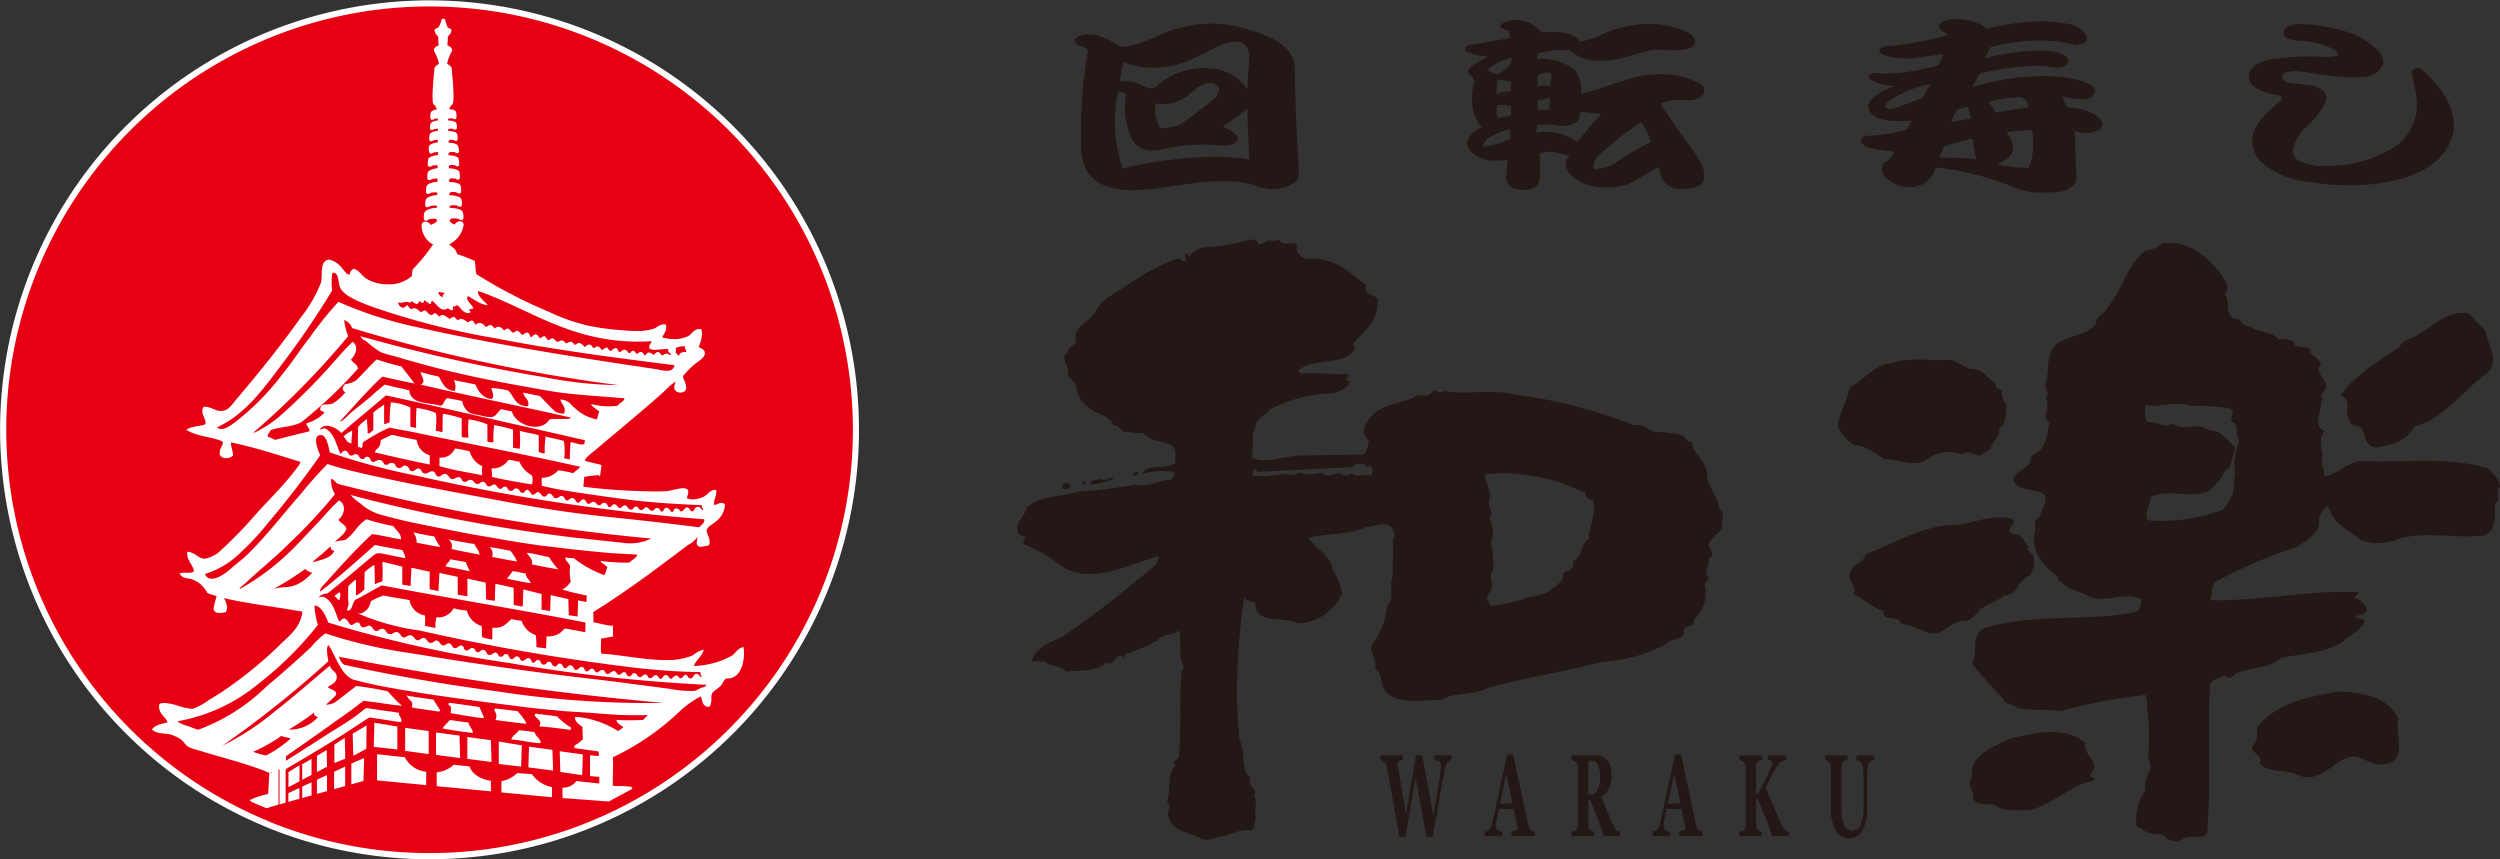 <svg xmlns="http://www.w3.org/2000/svg" viewBox="0 0 202.794 69.697"><rect x="0" y="0" width="202.794" height="69.697" fill="#333333" stroke="none"/><defs><style>.cls-3{fill:#231815}.cls-4{fill:#e60012}</style></defs><g id="レイヤー_2" data-name="レイヤー 2"><g id="レイヤー_1-2" data-name="レイヤー 1"><path d="M34.85 69.2a34.335 34.335 0 1 0-13.05-2.574l.06.023v.008A34.288 34.288 0 0 0 34.85 69.2" fill="#fff"/><path d="M34.85 69.2a34.335 34.335 0 1 0-13.05-2.574l.06.023v.008A34.288 34.288 0 0 0 34.85 69.2z" fill="none" stroke="#fff"/><path class="cls-3" d="M201.626 26.829c.092 1.121 1.168 2.34.193 3.371-2.058 1.5-3.533 3.756-5.98 4.41-.688 1.223-1.865 1.506-3.141 1.692-1.176-.186-.586-1.41-1.468-1.785a.574.574 0 0 1-.688-.469c-.391-.658.295-1.6-.682-1.969 1.176-1.689 3.135-2.812 4.8-3.939.192-.559.983-.661 1.375-.938 1.369-.752 2.545-2.068 4.209-1.785zm-41.869 3.094c.982-.1 1.471.75 2.158 1.221-.2.379.4.379.49.56a1.25 1.25 0 0 0 .393 1.125c-.191.75.1 1.5-.682 1.971.2.279-.1.564-.2.842-.39.281-.291.844-.879 1.037-.59.742-1.175-.377-1.867.185a3.024 3.024 0 0 0-2.941.465c-1.075.563-2.26-.09-3.334-.09-.78-.375-1.475-1.123-2.45-1.123a3.54 3.54 0 0 1-1.376-1.505c.107-1.133.789-2.061.984-3.19 1.174-.562 1.963-1.877 3.435-1.969 1.567-.562 3.137-.092 4.8-.283z"/><path class="cls-3" d="M202.794 39.491c0-.66-.584-1.033-.975-1.5-3.14-.942-6.472-.471-9.9-.57-1.377-.182-2.256 1.132-3.432 1.218.192-.466-.295-.927-.1-1.4 0-.754-.393-1.781.193-2.25-1.172-.563 0-1.973-.289-3 1.174-.941-.783-1.6 0-2.535-.3-.283-.594-.656-.883-.748.1-1.035-1.275-.094-1.377-1.035-.39-.088-.883-.278-1.176-.088-.488-.752-1.664-.569-2.351-1.131-.391.092-.686-.281-.885-.559-1.373-.095-.588-1.41-1.174-2.064.586-.471 0-1.031-.2-1.5-1.172-1.5-2.648-2.813-4.8-2.623a2.615 2.615 0 0 1-1.467.648c-1.472 1.223-1.765 3.1-3.039 4.6-.1.467-.982.656-.884 1.219-.592.941-1.758.941-2.645 1.412-1.668.558-1.076 2.342-1.475 3.562-.093.379.4.75 0 1.119.5.657-.392 1.5.3 2.069-.2 1.033-.3 2.25-1.476 2.625.1 1.035-1.18 1.125-1.473 1.875.393 1.219 1.871.66 2.555 1.312.289.66-.3 1.223-.395 1.785-.687.276-.2.938-.4 1.317-.291 1.588.691 2.527 1.773 3.465.193.091.094.468.391.468.588.748 1.566.748 2.248 1.223 1.476.563 2.943-.475 4.219.186a1.266 1.266 0 0 1-.3 1.029c-4.114.848-8.334.1-12.35 1.312-1.279.565-.492 1.969-1.078 2.909a34.175 34.175 0 0 0 2.549 2.814c.1.566.781.373 1.074.756 1.18.277 2.355.092 3.535.277a43.6 43.6 0 0 1 6.961-1.312 23.958 23.958 0 0 1 .195 5.16c.586.844-.488 1.5-.195 2.523a4.416 4.416 0 0 0-.785 2.727.351.351 0 0 0 .391.379c.494.558 1.271.459 1.859.558.2.467.787.467 1.277.567.59-.942 2.549.279 2.256-1.315.293-3.66 0-7.689.2-11.351.1-.561.784-.561 1.176-.844a.208.208 0 0 1 .2.188c.385.095.584-.188.782-.377 1.17-.463 2.646-.37 3.623-1.215 1.664-.371 3.529-.371 5-1.313.49-.566 1.568-.937 1.767-1.689-.2-.283-.59-.188-.783-.283.193-.282.883-.186.979-.653a1.591 1.591 0 0 0-.979-.943c-.1-.279.383-.188.287-.461-4.111-.2-7.84.748-12.053.65.291-.468 0-1.123.489-1.5a36.455 36.455 0 0 1 6.574-2.81c.781-.565 1.959-1.223 1.767-2.164a1.69 1.69 0 0 1 .682-1.119 1.256 1.256 0 0 1 .289.466c.4 1.028 1.668 1.594 2.451 2.252a4.2 4.2 0 0 0 3.037-.093c2.163-.659 4.618 0 6.965-.284 1.076-.468.789-1.691.881-2.623.588-.283-.092-.937.389-1.312m-21.465-1.129c-.1.563-.1 1.129-.191 1.688-.3.47-.4.941-.891 1.316a14.086 14.086 0 0 1-5.975.838c-.4-.559.192-1.213.192-1.871 1.666-.934 4.316.658 5.392-1.223.494-.279.391-.937.981-1.119l.492-1.69c-.779-.66-1.082-1.41-2.154-1.41-.885-.754-2.159.188-2.946-.56-.687.468-1.275-.194-1.957-.094-.488-.375-.195-1.123-.195-1.408 1.176.285 2.549-.377 3.623.09a17.494 17.494 0 0 1 3.137.2c.783.363-.391.934.492 1.217.193.56.1.937.291 1.5a4.549 4.549 0 0 0-.291 2.529M92.32 38.27c0 .283-.193.283-.287.283h-.1c-.1-.191.2-.381.389-.283"/><path class="cls-3" d="M139.773 42.772c-.3-.468.291-1.037-.3-1.5-.1-.941-.783-1.6-.979-2.443.1-1.031-.683-1.685-1.177-2.529v-.289c-.1-.18-.291-.18-.489-.276-.293-.748-1.373-.468-2.056-.748-.887.375-1.283-.752-2.162-.472a40.216 40.216 0 0 0-9.9-2.53c-1.863-.465-3.625.092-5.592-.283-.3.375-.492-.092-.878 0-.395.748-1.18.094-1.571.559-1.369.566-3.039.566-3.824 2.068a1 1 0 0 0 .193 1.406c-.093.379-.093.844-.39 1.127l-5.391.092c-1.275.094-2.449.656-3.723.19a15.242 15.242 0 0 0 .1-2.067l.193-.279c-.1-.844.887-1.035 1.182-1.594a12.013 12.013 0 0 1 5.193-1.312c.487-.19 1.276-.473 1.276-.942-.1-.094-.2 0-.3-.094 0-.091.389-.373.094-.562-.879.189-1.961-.1-2.94 0-.2-.1-.978.189-.978-.279 1.277-1.037 3.433-.282 4.509-1.594a.619.619 0 0 0-.1-.563c.879-.939 1.963-1.785 1.963-3.195.289-.934-1.28-.555-.887-1.5-1.369-1.125-2.842-2.436-4.9-2.152-.495-.19-.981-.666-.69-1.131-.391-.373-1.275.189-1.469-.467-.388.283-.881-.09-1.177.283-.194.09-.588.184-.588 0 0-.283-.3-.189-.489-.283a18.235 18.235 0 0 1-3.923.656 2.137 2.137 0 0 0-1.178.752l-.1-.281c-.1 0-.193 0-.193.094a.577.577 0 0 0 .094.377c-.194.465-.489-.19-.786 0-2.054.65-3.826 2.06-5.681 3.181a4.632 4.632 0 0 0-.885 1.037c-.391.936-1.961 1.123-1.568 2.534-.2.373-.784.373-.686.843-.685.467.1 1.026 0 1.59s.686.658.686 1.221c.1.473.291 1.129.685 1.312.688.94 1.862.745 2.354 1.784.492-.09.492.562 1.078.562.293-.09.881.19 1.273 0 .586.754 1.574.658 2.354 1.037.492.465.195.934.3 1.5a4.246 4.246 0 0 1-1.569.28 1.3 1.3 0 0 0-1.177.566 6.3 6.3 0 0 1 2.646-.187.827.827 0 0 1-.293.654c-.984 0-1.767.656-2.842.377a37.71 37.71 0 0 1-4.607.564c-1.371.467-3.139.278-4.215 1.311-.1.656-1.078 1.22-.691 2.068.1.281.494.092.593.369-.2.19-.293.473 0 .569a18.2 18.2 0 0 1 2.354 1.31c2.447 2.25 5.682.371 8.424-.377.1.19-.192.471-.192.657a85.669 85.669 0 0 1-7.644 5.908c-.883.379-2.158.847-2.453 1.974h1.08c.49.469 1.373.28 1.67.838.978-.185 2.445.094 3.33-.748.685.379.781-1.029 1.373-.373.094-.094 0-.371.291-.371a13.777 13.777 0 0 0 2.453-1.043c.394-.555 1.273-.373 1.76-.836.2.744 0 1.879.2 2.623a.545.545 0 0 1 0 .748c-.2 2.348 0 4.5-.2 6.756.1.469-.684.375-.291.85-.78.838-.3 1.871-.688 2.9a.692.692 0 0 1 .1.844c-.1 1.5 1.664 1.693 2.644 2.16.692.377 1.276-.281 2.059-.186a3.9 3.9 0 0 1 2.062-.47c.389-.281.192-.752.389-1.125-.291-.561.2-1.127-.2-1.692.394-.558-.584-.744-.291-1.4-.885-.844-.293-2.06-.885-3.092-.1-1.127-.2-2.439-.2-3.564a54.5 54.5 0 0 1 .59-8.067c.105.377.591.377.882.469 0 1.875 2.157 1.031 3.432 1.686a4.039 4.039 0 0 0 3.627-2.436 6.714 6.714 0 0 0-.785-1.969c-.1-1.127-1.465-1.693-1.961-2.537 1.574-.369 3.137-.187 4.609-.842.686 0 1.575-.568 2.159 0 .095.28.394.655.095.938.1 1.027-.095 1.969 0 3-.388.848.2 1.781-.486 2.438a5.323 5.323 0 0 1-1.082 2.912c-.588.656.39 1.4.1 2.158.688.369.391 1.4.983 1.965 1.07 1.035 3.033.564 4.506.564.98-.654 2.549-.279 3.627-.937 3.037-.846 6.277-1.317 9.414-2.155a12.072 12.072 0 0 0 5.095-1.41c.295-.472 1.176-.287 1.471-.842-.3-.847.983-.377.779-1.127a2.967 2.967 0 0 0 .885-2.912c0-.185.4-.277.3-.562-.492-.469.195-.938 0-1.5.684-.375 0-.848 0-1.219.393-.561.779-.75 1.178-1.315m-28.529-4.218c-.592-.192-1.18.277-1.575-.192a.824.824 0 0 1-.681.192c-.494-.473-1.272.371-1.67-.192-.68 0-1.272.278-1.764 0-.193 0-.394 0-.486.192-1.082-.283-2.453.277-3.53 0l.291-.563.2.28 7.642-.379c.2-.28.983-.471 1.18 0h.1l.2-.18a.7.7 0 0 1 .1.842m17.654 5.154c-.779.473-.393 1.406-1.277 1.783 0 .28 0 .84-.487.84-.394 0-.293.469-.394.662a3.529 3.529 0 0 1-2.649 1.406 11.654 11.654 0 0 1-3.14.747c-.19-.278-.487-.657-.19-1.028.68-.562-.2-1.318.389-1.879a9.7 9.7 0 0 0-.2-2.342c.4-.654 0-1.32-.092-1.97.387-.473-.3-.938 0-1.5.092-.75-.395-1.317-.395-1.969a14.869 14.869 0 0 1 6.768.941l1.371.557a.554.554 0 0 0 .584.565c.393 1.125-.289 2.058-.289 3.189"/><path class="cls-3" d="M90.361 38.831a6 6 0 0 1-1.861.469c-.2-.471.486-.283.683-.471.494.379.686-.277 1.178 0m-2.256.381a.369.369 0 0 1-.291.092c-.1-.092 0-.192.1-.283.095 0 .095.091.193.191m-1.276.09c0 .189-.1.375-.293.375-.3.09-.492-.1-.3-.375.1-.191.393-.092.588 0m76.462 2.81c.293.469-.883 1.035.1 1.227.683-.092.783.65 1.177 1.031-.291.369.3.465.389.748a2.148 2.148 0 0 1-.3 1.594c-.976.285-.976 1.593-2.051 1.593-.591.475-1.379.661-1.966 1.131-.291.28-.682.936-1.372.936-1.181 0-1.666 1.4-2.945.933a10.01 10.01 0 0 0-2.158-.748c-.2-.75-1.463 0-1.369-1.031-.879-.182-1.571-.937-2.446-1.312.389-.748-.695-1.125-.2-1.879.2-.655 1.076-.655 1.176-1.4 2.451-.843 4.608-2.351 7.358-2.351 1.568-.182 3.035-.934 4.605-.469m31.274 16.226c-.391 1.221.887 3.379-1.174 3.658-1.174.2-1.967-1.033-3.133-.465-1.277.567-2.257 2.057-3.92 1.309-.986-.465-2.357-.092-3.043-.939.391-.557-.785-.838-.585-1.4.488-.469.386-.941.386-1.506 1.662-2.058 4.121-2.437 6.573-2.9 1.957.09 4.013.375 4.9 2.246m-25.387 1.971c-.295.936 1.369 1.494.391 2.436-.1.375.488.283.291.562-1.957.379-3.334 1.973-5.291 2.44-.887-.092-2.061.191-2.748-.467-.688-.1-1.373.092-1.766-.471.1-.758-.592-1.123-.1-1.781-.2-1.783 1.76-2.438 3.037-3.1 1.869-.469 4.606-1.125 6.182.379m-51.441 1.338a.409.409 0 0 0-.156.061.95.95 0 0 0-.145.123.7.7 0 0 0-.156.261 2.457 2.457 0 0 0-.086.346c-.088.465-.227 1.217-.406 2.25s-.377 2.1-.572 3.211h-.489l-.9-4.844L114 67.9h-.483c-.269-1.494-.474-2.648-.615-3.455s-.268-1.488-.367-2.035a1.28 1.28 0 0 0-.1-.362 1.388 1.388 0 0 0-.144-.226.46.46 0 0 0-.147-.123.631.631 0 0 0-.166-.061v-.363h1.822v.353a2.4 2.4 0 0 0-.244.071.622.622 0 0 0-.127.072.131.131 0 0 0-.053.08c0 .026-.009.049-.009.07 0 .043.006.086.009.123s.012.086.02.141c.037.242.115.7.234 1.373s.26 1.512.436 2.512l.789-4.795h.516l.9 4.891c.131-.786.242-1.426.318-1.922s.143-.924.2-1.274c.033-.218.056-.4.074-.547a3.05 3.05 0 0 0 .027-.382.287.287 0 0 0-.045-.166.363.363 0 0 0-.127-.122.616.616 0 0 0-.179-.066 1.241 1.241 0 0 0-.186-.039v-.373h1.381zm3.947 3.526l.5-2.418.506 2.418zm2.807 2.285a.573.573 0 0 1-.164-.045.386.386 0 0 1-.156-.109.664.664 0 0 1-.137-.215 1.1 1.1 0 0 1-.078-.252c-.127-.565-.278-1.277-.459-2.139s-.43-2.033-.746-3.513h-.479c-.23 1.044-.441 2-.625 2.865s-.375 1.736-.564 2.6a1.76 1.76 0 0 1-.115.381.918.918 0 0 1-.17.274.416.416 0 0 1-.157.109.6.6 0 0 1-.179.045v.367h1.4v-.368a.739.739 0 0 1-.394-.15.3.3 0 0 1-.121-.248c0-.034 0-.086.007-.165s.028-.2.055-.375l.088-.451c.033-.172.058-.316.09-.445h1.2l.291 1.361a.665.665 0 0 1 .025.123v.082c0 .073-.06.133-.179.178a1.161 1.161 0 0 1-.305.09v.367h1.871zm6.931.367h-1.307c-.228-.658-.416-1.185-.564-1.572s-.34-.842-.559-1.355h-.148v1.964a1.064 1.064 0 0 0 .033.28.378.378 0 0 0 .129.191.386.386 0 0 0 .144.074.816.816 0 0 0 .165.051v.367h-1.834v-.367c.044-.008.105-.019.183-.035a.523.523 0 0 0 .17-.063.39.39 0 0 0 .121-.187 1.264 1.264 0 0 0 .031-.287v-4.615a1.651 1.651 0 0 0-.025-.276.369.369 0 0 0-.127-.193.956.956 0 0 0-.187-.108c-.077-.025-.129-.045-.166-.056v-.364h1.931a1.227 1.227 0 0 1 .979.389 1.757 1.757 0 0 1 .338 1.174 2.484 2.484 0 0 1-.211 1.115 1.5 1.5 0 0 1-.625.658q.16.405.379.934c.148.357.3.719.457 1.088.052.115.121.26.209.432a.755.755 0 0 0 .226.316.586.586 0 0 0 .143.055c.056.013.095.019.115.023zm-1.627-4.865a1.82 1.82 0 0 0-.2-.961.639.639 0 0 0-.555-.3h-.2v2.746h.185a.622.622 0 0 0 .567-.355 2.408 2.408 0 0 0 .2-1.129m5.513 2.212l.5-2.418.508 2.418zm2.8 2.285a.5.5 0 0 1-.16-.045.367.367 0 0 1-.158-.109.671.671 0 0 1-.139-.215 1.1 1.1 0 0 1-.078-.252c-.127-.565-.278-1.277-.459-2.139l-.74-3.513h-.487c-.232 1.044-.435 2-.625 2.865s-.373 1.736-.56 2.6a2.465 2.465 0 0 1-.115.381.918.918 0 0 1-.17.274.4.4 0 0 1-.155.109.669.669 0 0 1-.179.045v.367h1.394v-.368a.756.756 0 0 1-.394-.15.306.306 0 0 1-.121-.248c0-.034 0-.086.009-.165s.024-.2.053-.375c.023-.128.059-.279.092-.451s.056-.316.086-.445h1.2l.293 1.361a.6.6 0 0 1 .021.123v.082c0 .073-.058.133-.179.178a1.172 1.172 0 0 1-.307.09v.367h1.878zm7.017.367h-1.357c-.2-.6-.385-1.107-.549-1.51s-.375-.912-.633-1.521h-.123v2.06a1.053 1.053 0 0 0 .033.282.353.353 0 0 0 .123.195.585.585 0 0 0 .131.074.756.756 0 0 0 .172.053v.367h-1.822v-.367c.043 0 .1-.01.181-.024a.4.4 0 0 0 .17-.054.35.35 0 0 0 .123-.182 1.172 1.172 0 0 0 .033-.291v-4.637a1.341 1.341 0 0 0-.029-.272.408.408 0 0 0-.127-.193.669.669 0 0 0-.183-.11 1.375 1.375 0 0 0-.168-.055v-.363h1.867v.363c-.045.01-.1.022-.17.042a.461.461 0 0 0-.178.072.3.3 0 0 0-.129.185 1.692 1.692 0 0 0-.027.285v2.208h.1c.123-.219.272-.481.438-.79s.3-.564.391-.757c.127-.276.224-.491.283-.649a1.218 1.218 0 0 0 .088-.416.133.133 0 0 0-.088-.123.908.908 0 0 0-.266-.057v-.363h1.492v.363a1.275 1.275 0 0 0-.453.184 1.548 1.548 0 0 0-.367.441c-.17.295-.309.549-.42.768s-.256.5-.432.83c.157.365.342.8.555 1.324s.436 1.03.651 1.526a3.043 3.043 0 0 0 .185.359 1.049 1.049 0 0 0 .233.281.506.506 0 0 0 .14.08.6.6 0 0 0 .131.028zm6.923-6.178a1.067 1.067 0 0 0-.2.064.48.48 0 0 0-.225.168.837.837 0 0 0-.127.414 8.1 8.1 0 0 0-.033.9v2.43a3.437 3.437 0 0 1-.383 1.728 1.149 1.149 0 0 1-1.015.652 1.279 1.279 0 0 1-1.135-.628 3.311 3.311 0 0 1-.4-1.762v-3.347a1.007 1.007 0 0 0-.03-.271.456.456 0 0 0-.123-.211.491.491 0 0 0-.156-.1 1.053 1.053 0 0 0-.148-.051v-.363h1.806v.363a.817.817 0 0 0-.166.037.636.636 0 0 0-.164.077.269.269 0 0 0-.127.181 1.141 1.141 0 0 0-.033.289v3.305a3.266 3.266 0 0 0 .225 1.414.713.713 0 0 0 .66.443.747.747 0 0 0 .666-.488 3.442 3.442 0 0 0 .238-1.439v-2.211a7.062 7.062 0 0 0-.041-.887 1.078 1.078 0 0 0-.119-.422.555.555 0 0 0-.213-.181 1.29 1.29 0 0 0-.211-.1v-.373h1.459z"/><path class="cls-4" d="M22.96 30.29c.767-.936 1.425-1.983 2.179-2.936a28.893 28.893 0 0 1 2.316-2.871 31.9 31.9 0 0 0 6.3 2.039c6.259 1.411 12.84 2.436 19.486 3.426.483.073 1.306.391 1.482-.323-4.583-.577-9.723-1.238-14.492-2.177a62.371 62.371 0 0 1-10-2.547c-.875-.332-2.339-.859-2.637-1.574-.192-.456-.07-1-.464-1.2-.121-.014-.2.02-.185.139a4.6 4.6 0 0 0 0 1.295 67.894 67.894 0 0 1-3.888 5.739c-1.5 1.984-3.1 4.314-5.463 5.368.454.382 1.1-.157 1.529-.464a20.482 20.482 0 0 0 3.837-3.914"/><path class="cls-4" d="M32.684 24.948c.208.023.208-.163.371-.186.1.114.168.262.325.325.254-.244.582.086.742.231.144-.024.2-.139.367-.142.18.1.246.315.466.374.2.025.186-.151.368-.141.139.064.189.216.323.278.26-.352.616.074.835.185.073-.092.223-.115.322-.185.159.062.177.257.372.278.271-.25.594.069.784.188.113-.062.173-.172.372-.141.136.066.134.27.28.323.15-.171.5-.248.785.187.174-.029.212-.19.464-.14a.509.509 0 0 1 .23.277c.261-.2.473-.245.789.143.13-.023.143-.168.322-.143.2.045.239.258.416.328.165-.009.169-.175.371-.143.2.054.227.268.417.325.131-.071.182-.22.416-.182.134.061.148.252.234.367.179-.036.193-.237.414-.23.2.037.2.26.371.324a.591.591 0 0 1 .322-.187c.23.141.138.363.427.306.325-.364.44.156.639.158.232-.019.338-.3.674.126.143.03.395-.365.7.118.153 0 .221-.164.387-.152a.787.787 0 0 1 .415.322c.188-.009.184-.218.416-.183.212.006.188.244.373.279.1-.042.135-.141.275-.139a.531.531 0 0 1 .325.278c.2.012.227-.174.417-.187.133.054.179.229.278.277.155.005.2-.139.325-.186.047-.062.085-.016.139-.034.25 0 .06.241.337.312.143-.029.356-.454.706.082.166.113.292-.508.619.056.177.01.193-.167.394-.138.208 0 .168.244.349.279.153-.308.382-.308.65-.045.135-.066.174-.227.371-.23.182.029.2.223.369.275.369-.337.541.023.694-.045-.058-.175-.283-.18-.234-.463-.528-.065-1.127.182-1.527-.049-.051-.315.115-.408.189-.6-6.242.371-9.613-2.509-14.076-4.074-.142.373.581.894.773 1.143-.5.029-1.287-.58-1.607-.726-.254.343.345.647.454 1.016-.146-.026-.2.086-.357.05-.022.143.14.105.091.275-.521.155-.745-.352-1.021-.6-.15 0-.175.134-.367.092-.09.055.1.294-.093.322a.594.594 0 0 1-.325-.176c-.577.4-.921-.371-1.3-.605-.086.076-.037.273-.187.278a1.669 1.669 0 0 0-.462-.322.221.221 0 0 1-.093.231c-.128-.029-.192-.115-.323-.139a.229.229 0 0 1-.187.23 1.447 1.447 0 0 1-.414-.278c.012.124-.066.154-.186.141-.384-.141-.435.091-.925 0 .1.177.156.4.415.417m-7.817 9.389a3.438 3.438 0 0 0 1.434-.831c-.006-.21-.338-.1-.322-.323.077-.59.6-.248 1.085-.5a3.935 3.935 0 0 0 .955-.869c-.274-.151-.281-.422 0-.669a1.889 1.889 0 0 0 .9-.316c.192-.174 1.35-1.432 1.64-1.674.782.242 1.425.441 1.991.556.354.435.807 1.019 1.065 1.388-.886-.162-1.733-.365-2.592-.553-1.209 1.106-2.268 2.363-3.379 3.561-.113.14.082.044.139 0a7.558 7.558 0 0 0 .648-.6c.625-.533 1.222-.948 1.852-1.528.265-.248.928-.786.928-.786l.972.232s.869.19 1.016.229c.109 1.157 1.557.975 2.545 1.252.32-.082.329-.695.647-.6.152.046.939.157 1.112.231a1.377 1.377 0 0 0 .649.974 7.037 7.037 0 0 0 .833.185 3.238 3.238 0 0 0 .88.138c.413-.069.533-.464.785-.646.3.052.574.133.879.182.3 1.134 2.309 1.763 3.008.7-.009-.209 1.752.046 1.781-.2-3.428-.787-8.781-1.875-12.191-2.675.523-.2-.034-.8 0-1.019.471.146 1.147.29 1.48.371.294.522.5 1.136 1.3 1.158a1.269 1.269 0 0 0-.081-.875c.252.055 1.056.2 1.773.362-.009.092.417 1.162 1.315 1.16.24-.3-.06-.707-.045-.881a7 7 0 0 1 1.372.205c.5.537.559 1.275 1.588 1.277.207-.535-.405-.761-.368-1.113.5.115.895.186 1.342.281.424.438.829.9 1.3 1.3a2.387 2.387 0 0 0 .646.135c.242-.552-.284-.85-.275-1.154.749.06.813.445 1.156.69a3.565 3.565 0 0 0 1.8.928c.054-.223.115-.445.186-.651-.2-.182-.625-.394-.65-.6a5.487 5.487 0 0 0 2.129.142c.145-.224.64-.429.539-.611-1.687-.146-4.192-.287-5.77-.547a231.82 231.82 0 0 1-4.856-.879 80.41 80.41 0 0 1-8.011-1.99 7.916 7.916 0 0 1-1.111-.323 8.142 8.142 0 0 1-1.234-.936c-.238-.069-.289-.191-.422-.363a138.1 138.1 0 0 0 14.893 3.323 32.9 32.9 0 0 0 6.064.652 133.262 133.262 0 0 1-21.618-4.628 1.043 1.043 0 0 0-.646-.65 5.079 5.079 0 0 0 .325 1.3 64.657 64.657 0 0 1-7.638 7.778c-.054.094-.05.094.045.045a9.158 9.158 0 0 0 2.269-1.527 48.175 48.175 0 0 0 3.84-3.843c.613-.667 1.184-1.378 1.853-1.989.531.4.21 1.068-.137 1.433.126.3.52.342.555.743A34.376 34.376 0 0 1 25 33.789a3.981 3.981 0 0 1-.651.508c-.719.347-1.563.3-2.407.6-.051.2-.227.265-.232.509.19.105.427.162.6.279.919-.238 1.843-.474 2.778-.693.084-.208-.221-.384-.232-.65"/><path class="cls-4" d="M24.352 40.132a32.288 32.288 0 0 1 2.223-2.5c2.232.852 11.444 2.5 13.9 2.961 7.412 1.4 8.5 1.182 16.234 2.18.161-.17.491-.393.414-.651A161.648 161.648 0 0 1 33.844 38.6a52.674 52.674 0 0 1-7.085-1.9c-.135-.5-.272-1.576-.878-1.389-.531.165-.062 1.249.093 1.618a73.53 73.53 0 0 1-4.212 5.467 20.883 20.883 0 0 1-2.177 2.355 7.055 7.055 0 0 1-2.961 1.809c.334.826 1.439.15 2.035-.373.5-.438 1.083-.873 1.45-1.24 1.664-1.653 2.777-3.163 4.243-4.82m1.448 18.04c-.221-.049-.359-.186-.323-.372-.506.451-2.013 1.356-2.042 1.388a3.09 3.09 0 0 0 2.365-1.016"/><path class="cls-4" d="M31.3 32.076c-1.191 1.034-2.422 2.022-3.613 3.056-.333-.4-1.317-.941-1.757-.278.168-.021.248-.126.464-.093.728.387.9 1.342 1.2 2.035.2-.026.18-.283.461-.231.162.055.225.315.338.375.235.078.3-.159.536-.09s.16.317.428.382.19-.247.482-.17.145.359.393.4.336-.211.628-.133.179.314.426.369.223-.2.572-.132c.33.057.122.319.462.388s.272-.247.6-.168.21.375.467.431.327-.238.583-.208.177.349.467.4.417-.231.675-.17.186.365.434.41.334-.263.6-.205.262.366.508.414.375-.207.6-.152.2.371.413.377c.224.054.32-.225.56-.151.2.026.216.269.47.336.2.03.261-.206.506-.185.263.054.183.33.449.372.1.069.271-.157.449-.166.187.055.242.306.47.372.221.01.153-.223.449-.184.183.064.152.3.358.334.314.051.241-.209.526-.186.281.058.229.331.486.356.2.02.179-.258.374-.245.232.021.229.323.45.4.2.01.274-.261.469-.208.141 0 .256.33.424.357.338 0 .2-.25.477-.25.254.055.275.35.48.393.225 0 .314-.181.446-.2.314 0 .257.317.463.37.187.029.242-.223.466-.194.28.043.2.321.461.381.178-.024.2-.291.464-.276.173.069.175.292.334.363.2.021.232-.166.451-.179.188.061.268.236.4.3.228.01.268-.224.477-.207.25.008.23.262.37.352.249.021.218-.242.457-.233.215.022.206.229.376.3.236.018.26-.216.47-.207s.233.331.475.344c.215.013.2-.231.383-.248.252-.022.236.261.4.273.274.035.321-.25.449-.224.278.029.241.324.491.281.172.046.2-.261.424-.21.234-.022.187.3.409.288.112-.025.112-.318.364-.31.228.035.225.244.393.336.2.028.144-.336.377-.274.251-.049.267.3.457.232.161-.115.183-.239.371-.323.3 0 .234.336.506.323.183-.154.168-.369.416-.373s.2.2.418.28c.019-.188-.151-.188-.094-.414-1.964-.084-3.949-.2-5.738-.418a172.724 172.724 0 0 1-3.7-.512c-1.194-.172-2.41-.361-3.565-.648.068-.17-.075-.446.046-.643a1.759 1.759 0 0 0 1.3-.606 8.906 8.906 0 0 1 1.216.231c.084-.113.506-.393.586-.512-4.042-.926-9.3-1.914-13.562-2.818-.427-.093-1.552-.27-1.9-.37a8.868 8.868 0 0 0-1.017.493c-.38.205-.848.5-1.125.674-.161.2.033.345-.172.5-.069-.069-.215-.062-.276-.141 0-.565.007-.986.007-1.556a3.267 3.267 0 0 1 .733-.663c0 .323.071.854.044 1.159.193.058.3-.158.466-.237v-1.446c.261-.246.668-.475.878-.651v1.588a1.158 1.158 0 0 0 .453-.168 10.431 10.431 0 0 1 .1-1.6 4.65 4.65 0 0 1 1.574.416v1.569c.16-.011.388.139.474.057a11.045 11.045 0 0 1 .034-1.583 5.362 5.362 0 0 1 1.575.418 6.572 6.572 0 0 1-.033 1.428c.126 0 .438.112.564.112 0-.262 0-1.276.024-1.495a12.043 12.043 0 0 1 1.529.37v1.528A3.848 3.848 0 0 0 38 35.5a9.7 9.7 0 0 1 .009-1.482 5.723 5.723 0 0 1 1.527.413v1.392a1.249 1.249 0 0 0 .49.051 7.835 7.835 0 0 1 .065-1.392 13.372 13.372 0 0 1 1.527.369v1.481c.174 0 .374.066.544.066a9.666 9.666 0 0 0 0-1.461c.45.164 1.314.261 1.54.376v1.343a.982.982 0 0 0 .486.119 7.872 7.872 0 0 1 .07-1.371c.48.141 1.243.279 1.481.371a4.614 4.614 0 0 1 .025 1.412c.122 0 .325.073.448.073.036-.336.025-1.11.082-1.391.358.029.858.3 1.111.139 0-.078.04-.221.04-.3-1.266-.286-2.656-.607-3.975-.905-4.015-.9-8.177-1.876-12.173-2.73m-2.778 3.887c-.387-.011-.446-.357-.649-.556a2.146 2.146 0 0 1 .694-.463c.019.372-.08.63-.045 1.019m12.73 1.346c.349-.013.541.135.881.135a2.206 2.206 0 0 0 1.017 1.114 1.245 1.245 0 0 1 0 .74 54.4 54.4 0 0 1-3.24-.6 2.792 2.792 0 0 0-.046-.695 1.575 1.575 0 0 0 1.388-.694m-5.6-.186a1.221 1.221 0 0 0 1.252-.741 11.006 11.006 0 0 1 1.2.231 1.835 1.835 0 0 0 1.017 1.206 4.736 4.736 0 0 0 0 .739c-1.17-.235-2.379-.425-3.472-.739zm-4.763-1.42c.159-.084.842-.4.875-.43.007-.008.033 0 .045 0 .581.137 1.343.293 1.989.415a1.505 1.505 0 0 0 1.065 1.249v.745c-1.514-.293-2.968-.644-4.444-.973.04-.363.47-.3.47-1.006M23.57 59.915c-.181-.109-.583-.1-.741-.235a5.294 5.294 0 0 1-.745.495 12.125 12.125 0 0 1-1.551.81 7.047 7.047 0 0 0 1.041.3 9.6 9.6 0 0 0 2-1.37m31.514-31.08c.046-.256.366-.3.557-.274.009-.037 0-.093.044-.1-.035-.115-.239-.2-.089-.367a1.516 1.516 0 0 0-.789.138c.036.181.047.24-.046.37.2-.016.113.257.323.23m-19.163-4.716c-.069-.238.109-.231.139-.372-.212.025-.289-.083-.51-.048a.531.531 0 0 0 .371.42M24.77 46.147a24.205 24.205 0 0 1-2.559 1.618c.988-.306 1.649.225 3.114-1.293-.206-.093-.444-.144-.555-.325"/><path class="cls-4" d="M25.651 42.535c.624-.638 1.182-1.347 1.85-1.945.641.367.424 1.177-.045 1.574.171.291.558.366.646.742-.165.477-.752.809-.941 1.073.3-.172.685-.082.941-.24a4.586 4.586 0 0 0 .787-.833 4.146 4.146 0 0 1 .833-.787 19.286 19.286 0 0 0 2.177.555c.134.174.307.363.46.558a.754.754 0 0 1 .167.522c-.873-.132-1.45-.314-2.34-.432-1.353 1.243-2.6 2.655-3.8 3.983-.178.191-.433.394-.417.693 1.549-1.2 2.992-2.5 4.442-3.795.73.154 1.472.289 2.223.416.086.178.277.494.232.649-.608-.08-1.109-.223-1.664-.324-.652-.122-.687-.08-1.114.277-1.177.986-2.451 2.072-3.518 2.916-.194-.007-.734.158-.694.371.046-.105.214-.1.369-.091.778.331.957 1.3 1.251 1.989.208-.022.2-.261.464-.232.3.115.265.4.542.527.1.034.395-.281.563-.2.182.055.128.324.323.377.211.072.448-.182.648-.107s.216.347.421.406c.254.058.38-.254.646-.156.183.043.26.388.45.408.31.054.423-.209.663-.153.264.057.3.381.474.42.271.057.367-.2.623-.168.28.071.309.35.534.409.208.027.323-.227.562-.184.223.059.252.352.479.393.265.045.363-.235.563-.182.224.057.252.353.463.379.265.058.265-.209.543-.145.243.061.193.334.413.373.237.043.352-.247.589-.2s.092.365.38.393c.216.023.293-.249.508-.2.237.053.172.3.38.338.245.033.245-.23.5-.187s.216.375.411.41c.309.061.323-.214.588-.193.2.074.137.244.324.336.332.05.237-.235.537-.215.235.048.16.377.405.412.256.007.2-.25.478-.213.236.045.163.291.38.363.214 0 .34-.273.548-.225.229.034.139.306.338.368.205.029.179-.252.464-.225.19.072.128.329.367.379.283.023.245-.272.505-.227.2.006.166.354.449.38.166.023.224-.285.427-.237.227.049.163.316.376.378.2-.009.267-.274.475-.237.254.038.212.351.4.381.259-.005.28-.284.512-.254s.151.324.37.371c.221-.009.238-.221.461-.231.21.052.166.258.361.324.2-.05.251-.234.523-.21.16.051.153.335.376.331.127 0 .307-.261.52-.238.167 0 .185.25.38.307.166-.022.236-.233.45-.233.213.043.118.331.4.352.165 0 .212-.26.356-.26.308-.025.236.284.472.309.215.044.285-.237.453-.215.3.062.124.279.4.307.233 0 .281-.282.473-.237.188-.045.162.26.387.3.179-.011.179-.32.44-.32.226.049.194.289.44.32.506-.6.552-.037.742-.047.168-.013.186-.255.4-.295.2.034.16.334.43.295.221-.041.2-.322.418-.37.267-.022.23.263.458.277-.029-.138-.137-.2-.089-.413-1.85-.027-3.341-.148-5.092-.328a172.014 172.014 0 0 1-17.73-3.053 19 19 0 0 1-5-1.385c.386.06.422-.087.674-.226a1.287 1.287 0 0 0 .391-.754 5.25 5.25 0 0 1 1.019-.462c.024-.008.7.124 1.067.187s.723.107 1.061.187a1.51 1.51 0 0 0 1.245 1.236 4.235 4.235 0 0 1 0 .845c.084.007.813.174.851.174a3.164 3.164 0 0 1 .079-.872 1.4 1.4 0 0 0 1.403-.729 5.393 5.393 0 0 0 1.069.186 1.75 1.75 0 0 0 1.2 1.25c.023.166.023.812.023.9a4.068 4.068 0 0 0 .842.2c0-.115 0-.732.011-.961.833.095 1.133-.343 1.531-.691.277.047.553.094.834.14a1.822 1.822 0 0 0 1.155 1.157 8.012 8.012 0 0 1 .049.97c.108.032.7.077.78.114 0-.223.046-.6.029-.985a1.84 1.84 0 0 0 .992-.2c.285-.167.384-.386.519-.432.049-.016 1.565.284 1.647.3 0-.23.011-.557.011-.791-5.514-1.075-10.962-1.958-16.526-3.009-.135.05-1.673.955-2.129 1.159-.258.2-.3 1.1-.7.834.022-.09.194-.467.121-.648a12.33 12.33 0 0 1 0-1.3c.165-.136.674-.646.621-.464v1.215c.225-.019.523-.356.675-.451 0-.524.021-.89.021-1.412a3.78 3.78 0 0 1 .789-.6c.033.284.033 1.291.044 1.574a2.986 2.986 0 0 1 .608-.233 13.669 13.669 0 0 0 0-1.594c.51.122 1.615.394 1.615.394v1.463l.674.111.069-1.483 1.48.324-.003 1.423.711.15.085-1.479 1.479.323.01 1.453.778.121v-1.432l1.483.323.027 1.368.713.113.047-1.388 1.48.324.009 1.4.732.126.048-1.389 1.479.369-.007 1.267.7.123.045-1.3 1.434.329.031 1.3.713.112.052-1.313.667.138.029-.535a18.191 18.191 0 0 1-1.99-.483 1.646 1.646 0 0 0 .691-.649 3.6 3.6 0 0 1-.047-1.25c-.106-.266-.352-.388-.413-.7a4.062 4.062 0 0 0 .692.047 8.87 8.87 0 0 0 2.5 1.388 3.739 3.739 0 0 0 .23-.65c-.133-.186-.533-.356-.553-.506a15.473 15.473 0 0 0 2.36.137c.027-.122.606-.38.626-.65-.581-.035-1.631-.082-2.464-.148-.31-.024-2.334-.225-2.975-.3-.811-.1-1.092-.134-2.21-.262a103.14 103.14 0 0 1-2.972-.452c-1.322-.251-2.31-.378-4.223-.758-2.16-.431-3.9-.734-5.963-1.317a4.056 4.056 0 0 1-1.668-.926 3.234 3.234 0 0 1-.785-.692c.048 0 .055.036.092.042a132.053 132.053 0 0 0 18 3.426c.133.015 3.6.392 3.888.414a3.922 3.922 0 0 0 2.409-.328 160.584 160.584 0 0 1-25.413-4.436c-.2-.13-.311-.338-.554-.416a2.163 2.163 0 0 0 .322 1.252 42.389 42.389 0 0 1-3.75 4.026c-1.129 1.128-2.444 2.171-3.563 3.24-.106.1-.547.4-.389.413a19.389 19.389 0 0 0 4.326-3.288c.636-.63 1.225-1.3 1.854-1.942m1.9 6.16c-.193-.059-.259-.238-.418-.326.08-.151.269-.2.371-.323.232.084.007.449.047.649m16.976-3.517a7.371 7.371 0 0 0 .754 1.014c-.714-.135-1.445-.254-2.132-.412.059-.51-.261-.637-.416-.928.444 0 1.558.326 1.794.326m-1.469 2.127c-.686-.09-1.307-.234-1.945-.369a6.225 6.225 0 0 0 .464-.6c.4.023.692.14 1.065.186.018.351.378.607.416.787m-1.68-2.652a3.8 3.8 0 0 1 .57.891c-.709-.1-1.348-.258-2.039-.367a.715.715 0 0 0-.184-.788c.34 0 1.428.264 1.653.264m-2.9-.541c.126.334.358.486.427.875-.785-.154-1.52-.28-2.281-.46a.73.73 0 0 0-.232-.773c.356.068 1.912.373 2.086.358m-1.944 1.25c.408.082.835.149 1.248.232a6.642 6.642 0 0 0 .325.738c-.654-.118-1.268-.277-1.943-.368-.042-.194.3-.364.37-.6m-1.3-1.853a3.492 3.492 0 0 0 .484.843c-.177.019-1.728-.3-1.918-.333a1.39 1.39 0 0 0-.276-.835c.466.077 1.136.256 1.71.325m-7.32 10.409c3.96.877 8.283 1.611 12.544 2.177a79.832 79.832 0 0 0 13.348.917A256.465 256.465 0 0 1 27.5 53.276a1.1 1.1 0 0 0 .417.648"/><path class="cls-4" d="M26.621 50.5c-.2-.588-.539-1.278-1.065-1.39 0 .047-.038.057-.045.1a6.71 6.71 0 0 0 .277 1.48 27.808 27.808 0 0 1-4.814 4.767 14.1 14.1 0 0 1-6.574 3.05 1.9 1.9 0 0 0 .786.371c.3.109.593.226.88.321a15.628 15.628 0 0 0 5.554-3.515 86.67 86.67 0 0 0 3.611-3.195 7.121 7.121 0 0 1 1.158-1.111A39.5 39.5 0 0 0 33.427 53c5.021.83 9.81 1.531 15.09 2.129 1.821.209 3.948.51 5.783.744a9.745 9.745 0 0 0 1.993.179 1.628 1.628 0 0 0 .509-.227c.166-.079.422-.06.506-.276a131.422 131.422 0 0 1-15.968-1.763A98.489 98.489 0 0 1 26.621 50.5m.509-5.834c-.269.024-.323-.22-.323-.367-.212.228-.485.462-.742.69a7.555 7.555 0 0 0-.742.638c.691-.22 1.533-.325 1.807-.961"/><path class="cls-4" d="M34.85 69.2a34.338 34.338 0 1 0-13.05-2.575l.06.024v.008A34.311 34.311 0 0 0 34.85 69.2m-13.267-3.651l-.742-.306v-.008l-.025-.01c-.047-.022-.113-.054-.18-.081a1.769 1.769 0 0 0-.28-.111v-.068l-.106-.025a.072.072 0 0 1 .015-.043 5.83 5.83 0 0 1 1.49-.484c.035-.673.074-1.456.093-1.719-1.741-.743-3.836-1.228-5.715-1.821a3.992 3.992 0 0 1-.853-.291c-.274-.174-.415-.473-.608-.6a3.051 3.051 0 0 0-.848-.4c-.458-.133-.973-.014-1.421-.343l-.081-.062.064-.079c.293-.342.808-.376 1.208-.508-.134-.411-.673-.649-.692-1.249a.819.819 0 0 1 .02-.186l.013-.058.053-.016a1.238 1.238 0 0 1 .371-.056 4.428 4.428 0 0 1 .975.189 5.493 5.493 0 0 0 1.185.282c.042 0 .085 0 .127-.005a4.875 4.875 0 0 0 1.253-.679c.46-.285.914-.553 1.247-.781a33.475 33.475 0 0 0 4.429-3.6c.878-.867 1.81-1.517 1.954-2.812-2.092-.387-4.335-.63-6.36-1.1a1.9 1.9 0 0 1 .25.74.837.837 0 0 1-.089.363l-.022.047-.05.007a2.884 2.884 0 0 1-.461.045c-.29 0-.469-.136-.469-.358a5.847 5.847 0 0 1 .25-.986c-.175-.1-.462-.139-.759-.276a2.22 2.22 0 0 0-1.247-1.107c-.236-.108-.675-.01-.926-.36l-.085-.126.151-.028a2.252 2.252 0 0 1 .327-.023h.255a.691.691 0 0 0 .443-.112c-.07-.5-.54-.848-.554-1.415a.643.643 0 0 1 0-.082l.014-.091.093.009c.514.06.861.556 1.286.554h.01a2.04 2.04 0 0 0 .689-.222 1.889 1.889 0 0 0 .58-.405 34.394 34.394 0 0 0 2.955-3.043c1.139-1.253 2.336-2.416 3.278-3.695a1.608 1.608 0 0 0 .294-.479c-1.784-.558-3.7-1.187-5.631-1.585a.508.508 0 0 0-.013.118c0 .239.153.544.16.923v.05l-.04.018a.839.839 0 0 1-.511.166.561.561 0 0 1-.526-.286.427.427 0 0 1 0-.053c0-.534.275-.726.255-.865a.572.572 0 0 0-.031-.151c-.67-.334-2-.4-2.784-.863l-.148-.09.15-.082c.429-.227 1.013-.191 1.391-.361a.482.482 0 0 0 .016-.122c.007-.285-.25-.595-.259-.955a.567.567 0 0 1 .081-.3l.024-.038h.118c.549.009.785.339 1.288.332h.082c.528-.035.823-.524 1.137-.9 1.759-2.071 3.686-4.443 5.272-6.7a10.856 10.856 0 0 0 1.6-2.75c.21-.606-.152-1.767.638-1.921a.238.238 0 0 1 .035 0 1.6 1.6 0 0 1 .731.348c.394.318.643.873.894.857.118.05.007-.367.42-.456.445.155.624.57.994.8a3.337 3.337 0 0 0 1.742.45 2.715 2.715 0 0 0 1.945-.677v-.084a1.876 1.876 0 0 1 .077-.458 15.258 15.258 0 0 0 1.639-2.009A1.756 1.756 0 0 1 34.2 18.3a.223.223 0 0 1 0-.037.278.278 0 0 1 .284-.283.5.5 0 0 1 .444.266 1.754 1.754 0 0 0 .494-.264.545.545 0 0 0 .019-.118c-.026-.067-.052-.094-.1-.107a.675.675 0 0 0-.14-.012 1.952 1.952 0 0 0-.4.043.488.488 0 0 1-.258.118.182.182 0 0 1-.148-.088.487.487 0 0 1-.022-.172 1.223 1.223 0 0 1 .057-.41c.04-.084.216-.325 1.021-.389a.874.874 0 0 1 .011-.1.1.1 0 0 0-.074-.061.634.634 0 0 0-.136-.012 1.446 1.446 0 0 0-.356.041.449.449 0 0 1-.241.1.176.176 0 0 1-.147-.092.5.5 0 0 1-.015-.143 1.247 1.247 0 0 1 .056-.407c.032-.06.2-.293.918-.35a.783.783 0 0 1 .015-.164.086.086 0 0 0-.062-.048.947.947 0 0 0-.135-.01 1.554 1.554 0 0 0-.329.035.433.433 0 0 1-.239.1.173.173 0 0 1-.145-.088.545.545 0 0 1-.014-.145 1.306 1.306 0 0 1 .057-.429c.032-.056.191-.274.865-.332 0-.1.007-.1.019-.218a.057.057 0 0 0-.035-.026.692.692 0 0 0-.114-.009 1.6 1.6 0 0 0-.31.034.394.394 0 0 1-.222.094.15.15 0 0 1-.138-.085.439.439 0 0 1-.017-.155 1.208 1.208 0 0 1 .049-.41c.033-.064.177-.261.785-.319v-.228a.032.032 0 0 0-.02-.006.452.452 0 0 0-.114-.011 1.492 1.492 0 0 0-.3.031.382.382 0 0 1-.214.092.155.155 0 0 1-.137-.086.55.55 0 0 1-.013-.141 1.288 1.288 0 0 1 .048-.415c.032-.062.175-.252.76-.3.013-.1.041-.157.047-.231h-.005a.58.58 0 0 0-.112-.01 1.363 1.363 0 0 0-.271.026.376.376 0 0 1-.208.09.163.163 0 0 1-.137-.082 1.656 1.656 0 0 1-.04-.383c.007-.058-.012-.076.022-.143s.168-.239.713-.295v-.2a.773.773 0 0 0-.094-.007 1.275 1.275 0 0 0-.256.026.368.368 0 0 1-.2.085.152.152 0 0 1-.133-.082.427.427 0 0 1-.016-.136 1 1 0 0 1 .048-.36c.027-.051.158-.222.661-.272v-.161a.539.539 0 0 0-.072 0 1.218 1.218 0 0 0-.243.022.327.327 0 0 1-.187.08.156.156 0 0 1-.133-.084.388.388 0 0 1-.011-.113.879.879 0 0 1 .042-.317c.032-.07.154-.214.609-.27v-.149h-.055a1.162 1.162 0 0 0-.236.024.342.342 0 0 1-.189.079.148.148 0 0 1-.127-.08.44.44 0 0 1-.017-.141 1.277 1.277 0 0 1 .043-.384c.029-.065.136-.193.519-.25-.111-.118-.1-.26-.254-.354-.134-.135-.114-.349-.127-.681 0-.82.15-2.182.15-2.257.033-.249.313-.314.361-.419v-.021a3.243 3.243 0 0 0-.365-.941.259.259 0 0 1-.038-.13c.029-.234.264-.338.384-.383l-.04-.726a.857.857 0 0 1-.29-.465.208.208 0 0 1 .184-.2c.213-.006.373-.637.371-.642a.137.137 0 0 1 .154-.126.289.289 0 0 1 .081.012.119.119 0 0 1 .092.114s.107.64.306.642a.207.207 0 0 1 .185.2.848.848 0 0 1-.288.465l-.042.726c.12.045.355.149.384.381a.266.266 0 0 1-.037.132 3.286 3.286 0 0 0-.365.945v.013c.047.107.334.17.369.421 0 .077.143 1.424.143 2.245-.012.338.008.556-.127.693-.143.09-.143.225-.241.34.471.037.553.168.573.219a1.589 1.589 0 0 1 .039.393.447.447 0 0 1-.031.164.137.137 0 0 1-.111.048.316.316 0 0 1-.178-.073h-.027a1 1 0 0 0-.105 0 .751.751 0 0 0-.157.014c-.083.026-.052 0-.074.039v.115c.557.029.654.181.671.225a.921.921 0 0 1 .047.321.376.376 0 0 1-.036.155.135.135 0 0 1-.109.045.318.318 0 0 1-.181-.074h-.033a1.064 1.064 0 0 0-.123-.007.588.588 0 0 0-.145.013c-.085.027-.06.006-.083.04v.132c.607.033.7.185.723.238a1.143 1.143 0 0 1 .048.369.369.369 0 0 1-.032.158.143.143 0 0 1-.114.048.342.342 0 0 1-.19-.079.3.3 0 0 0-.038-.008c-.036 0-.085-.007-.136-.007a.739.739 0 0 0-.164.015.638.638 0 0 0-.088.194v.022c.65.036.752.192.777.255a1.562 1.562 0 0 1 .094.451.246.246 0 0 1-.028.1.152.152 0 0 1-.118.053.327.327 0 0 1-.2-.088.31.31 0 0 0-.042-.006 1.493 1.493 0 0 0-.15-.009.906.906 0 0 0-.162.013c-.087.021-.145.064-.155.105v.149c.683.038.791.206.819.265a1.494 1.494 0 0 1 .048.413.41.41 0 0 1-.033.175.151.151 0 0 1-.121.053.363.363 0 0 1-.194-.098.438.438 0 0 0-.048-.007 1.275 1.275 0 0 0-.164-.01.717.717 0 0 0-.161.014c-.092.029-.09.025-.117.1v.156c.708.039.82.215.848.275a1.471 1.471 0 0 1 .049.418.424.424 0 0 1-.032.179.151.151 0 0 1-.124.055.36.36 0 0 1-.211-.091c-.011 0-.031-.006-.053-.008a1.443 1.443 0 0 0-.172-.009.779.779 0 0 0-.177.015c-.041 0-.093.074-.115.153v.111c.783.041.9.224.929.288a1.251 1.251 0 0 1 .057.415.458.458 0 0 1-.033.187.168.168 0 0 1-.127.057.406.406 0 0 1-.227-.1h-.007a.372.372 0 0 0-.063-.011 1.6 1.6 0 0 0-.2-.012.753.753 0 0 0-.177.015c-.064.01-.116.095-.14.2v.04c.82.046.947.237.977.3a1.089 1.089 0 0 1 .059.4.451.451 0 0 1-.035.187.168.168 0 0 1-.127.057.416.416 0 0 1-.238-.107h-.011a.537.537 0 0 0-.06-.007 2.053 2.053 0 0 0-.22-.013.911.911 0 0 0-.175.013c-.1.028-.117.047-.148.135v.059c.9.047 1.042.253 1.079.33a1.355 1.355 0 0 1 .059.426.459.459 0 0 1-.036.19.175.175 0 0 1-.132.058.446.446 0 0 1-.253-.114h-.013c-.019 0-.047-.009-.081-.013a1.845 1.845 0 0 0-.248-.016.916.916 0 0 0-.181.014.192.192 0 0 0-.168.158v.081a1.11 1.11 0 0 0 .4.25.5.5 0 0 1 .446-.27.276.276 0 0 1 .281.286v.017a2.117 2.117 0 0 1-1.165 1.562c.2.242.537.326.629.8a12.119 12.119 0 0 1 1.4.539l.039.023.009.047c.057.34.049.737.123 1.019a40.031 40.031 0 0 0 5.924 3.072 15.486 15.486 0 0 0 3.361 1.152c.618.11 1.307.218 1.979.276.561.049 1.168.11 1.742.11a4.246 4.246 0 0 0 1.41-.2c.172-.053.4-.332.789-.336a.863.863 0 0 1 .1.006l.072.011.01.074a1.134 1.134 0 0 1 .011.147c-.01.422-.254.572-.321.816a3.44 3.44 0 0 0 .963.139 2.436 2.436 0 0 0 1.145-.25c.258-.125.444-.559.9-.571a.426.426 0 0 1 .09.007l.059.009.018.059a1.23 1.23 0 0 1 .046.34 3.01 3.01 0 0 1-.264 1.025c.1.165.435.107.5.5v.028c-.025.385-.51.635-.825.89a7.649 7.649 0 0 0-.877.866.232.232 0 0 0-.067.162c-.014.166.244.432.251.862a.77.77 0 0 1-.033.213.569.569 0 0 1-.441.2.531.531 0 0 1-.48-.281.824.824 0 0 1-.009-.127 1.375 1.375 0 0 1 .119-.489 3.908 3.908 0 0 0-.815.674c-.287.283-.622.567-.928.838-1.564 1.363-3.2 2.7-4.816 4.074-.26.2-.842.664-.812.828v.006l.015.007a1.214 1.214 0 0 0 .138.044c.116.035.273.074.43.11.325.08.622.139.7.171l.005.006a.024.024 0 0 1 .014.006l.049.024-.014.076c-.022.107-.056.439-.084.641l-.027.2-.116-.118c-.183.007-.919.107-1.153.136a.445.445 0 0 0-.01.048c-.01.063-.018.152-.028.25-.014.164-.026.357-.04.514a50.308 50.308 0 0 0 5.9.376c.345 0 .635-.009.84-.025.375-.029.941-.23 1.349-.234a.6.6 0 0 1 .353.1.279.279 0 0 1 .066.193c0 .2-.12.424-.115.514a1.062 1.062 0 0 0 .474.1 2.1 2.1 0 0 0 .939-.247c.272-.136.469-.506.84-.523a.305.305 0 0 1 .055 0l.08.013v.132c0 .383-.188.635-.182.9a.662.662 0 0 0 .025.181.071.071 0 0 0 .021 0c.1.013.291-.165.544-.174a.443.443 0 0 1 .244.077l.046.031v.059a1.8 1.8 0 0 1-.583 1.216c-.365.349-.88.542-.9.868a.1.1 0 0 0 0 .023c-.013.179.236.488.242.87a.8.8 0 0 1-.037.246l-.018.056-.06.01a4.678 4.678 0 0 1-.62.107.306.306 0 0 1-.313-.316 1.573 1.573 0 0 1 .1-.481c-.135.111-.286.286-.395.382-.191.16-.391.249-.558.376-2.447 1.854-4.908 3.7-7.548 5.34a5.5 5.5 0 0 1 .028.567c0 .1 0 .185-.008.252.323.056 1.149.277 1.423.275a.281.281 0 0 0 .049 0l.111-.014v.114c0 .2.011.5.011.7v.078l-.075.016c-.3.067-.621.1-.9.165v.153c0 .2-.011.408-.011.6a2.5 2.5 0 0 0 .034.461c1.486.076 3.495.52 5.226.52a5.5 5.5 0 0 0 2.064-.328c.249-.1.493-.383.846-.469l.19-.047-.078.182c-.21.469-.587.713-.741 1.142a6.836 6.836 0 0 0 3.1-.845c.279-.189.408-.533.816-.664l.109-.033.017.115a3.075 3.075 0 0 1 .024.4c0 .85-.314 2.023-1.294 2.041-.049 0-.1 0-.15-.008-.187.12-.254.391-.459.616-.3.3-.631.4-.72.7a.658.658 0 0 0-.022.192v.19a1.16 1.16 0 0 1-.124.56l-.028.053h-.07c-.549-.025-.514-.592-.63-.854a7.652 7.652 0 0 0-1.7 1.2 20.567 20.567 0 0 1-5.425 3.737v.414c0 .64-.02 1.191-.02 1.892a.48.48 0 0 0 .086.02 2.779 2.779 0 0 0 .327.018c.1 0 .183 0 .22-.008a.082.082 0 0 1 .049 0 .052.052 0 0 1 .017 0l.1.007.292.02c.2.016.344.02.424.031l.024.09.066-.024v.057l-.067-.017.021.079-1.876 1.014-3.761-.28V63.9l.086-.01a1.306 1.306 0 0 0 1-.48l.032-.054 1.867.2v-.534l-.756-.068v-1.685l.107.009.617.049-.02-.369c-.372-.052-1.909-.272-1.946-.27l-.044-.188a3.8 3.8 0 0 0 .7-.521c-.008-.006.01-.061 0-.162 0-.231-.026-.6-.026-.8v-.058c-.2-.121-.556-.392-.612-.687a.131.131 0 0 1 .015-.065l.03-.058h.064a7.657 7.657 0 0 1 3.4 1.156c.056-.056.128-.078.22-.162l.213-.155c-.175-.121-.483-.3-.545-.471l-.022-.122.125.008c.27.017.578.023.871.023.532 0 1.01-.02 1.152-.022.126-.124.289-.283.4-.4l-.1.006c-.194 0-.46.008-.766.008a36.03 36.03 0 0 1-1.574-.032 127.44 127.44 0 0 1-2.363-.172c-.784-.054-1.5-.082-2.367-.164s-2.251-.216-2.982-.313C38.2 56.8 34.541 56.355 30.64 55.6c-.7-.138-1.914-.451-1.967-.468-1.032-.366-1.491-2.072-2.02-2.791a.25.25 0 0 1-.036-.017.872.872 0 0 0-.091.437 5.691 5.691 0 0 0 .1.825l.009.05-.037.037a85.116 85.116 0 0 1-8.575 6.823 21.117 21.117 0 0 0 4.233-2.759c1.514-1.169 2.934-2.429 4.395-3.655l.1-.081.053.117c.109.284.5.353.516.806h-.008l.01.022c-.028.448-.452.585-.726.776.105.205.6.2.678.539a.29.29 0 0 1-.06.166c-.046.063-.579.553-.777.74a1.8 1.8 0 0 0 .706-.173c.3-.217 1.587-1.207 1.693-1.3a.089.089 0 0 1 .062-.04.194.194 0 0 1 .039 0c.156 0 .777.1 1.216.171.423.069 1.253.233 1.307.262 0 0 .7.78.919.963l.242.2-.316-.033c-.5-.049-.928-.112-1.395-.184-.394-.06-1.179-.15-1.409-.185l-.05.029c-.043.029-.1.07-.163.116-.123.093-.273.208-.388.3-.677.521-1.461 1.054-2.039 1.468-1.191.865-3.335 2.352-3.662 2.58v.37c.507-.319 2.17-1.374 3.18-2.034.794-.512 1.715-1.039 2.5-1.611.328-.239.714-.581.8-.617 0 .006 0-.008.048-.01.1 0 .871.129 1.26.187.429.063.851.1 1.3.185l.085.018-.006.087v.009c-.011.135.175.272.2.487a.244.244 0 0 1-.022.1l-.032.063-.069-.008c-.409-.041-.8-.118-1.251-.186-.379-.056-.877-.14-1.227-.182-.016.009-.038.021-.066.04l-.226.14c-.175.113-.387.25-.545.356a82.092 82.092 0 0 1-2.977 1.891 707.15 707.15 0 0 1-2.939 1.749l-.007.053h-.038v2.69l-.074.019-.419.114V62.42h-.083v2.848l-.07.02-.905.274zm28.7-1.629l-.006-.016.006.016m-28.336-1.2c.1-.046.075-.071.1-.071v-.009l-.077-.014zm25.414-3.706zm-.042-.011h.012l-.012-.006zm-17.871-2.168v-.005.005m-.464-1.152zm29.888-.644l.013-.1zm-10.863-4.365a.085.085 0 0 1-.022 0 .061.061 0 0 0 .021 0m-.6-12.149l-.011-.009.006.006zm1.31-.622a.09.09 0 0 0 .041-.025.122.122 0 0 1-.041.025M34.8 17.791zM23.392 64.918v-.586l.057-.025.838-.389v.882l-.072.02-.823.228zm1.122-.312v-.795l.057-.027.7-.329v1.068l-.072.02-.687.19zm16.162-.326v-.916l.077-.014a2.408 2.408 0 0 0 1.164-.605l.032-.034h.047l1.152.086.027.043a2.579 2.579 0 0 0 1.519.992l.078.016v.822zm-14.969-.007v-1.019l.057-.028.62-.29.14-.066v1.306l-.074.02-.743.2zm9.718-.5v-1.119l.083-.014a2.4 2.4 0 0 0 1.266-.573l.033-.031 1.276.128.02.063c.009 0 .242.842 1.639 1.1l.079.016v.85zm4.3.316l.01-.1zM27.1 62.606l.057-.028.7-.332.14-.064v1.583l-.072.021-.827.229zm24.21 1.356zm-.01-.082a.084.084 0 0 1 .013.025.179.179 0 0 0-.01-.026m-.057-.038h.015c0 .009.022 0 .042.035a.127.127 0 0 0-.057-.038M23.4 63.684v-1.053l.046-.029.649-.41.2-.1v1.289l-.895.472zm27.827.152a.072.072 0 0 1 .019 0h-.019m-20.64-.536v-2.114l.107.008c.166.011.369.034.566.058.648.08 1.525.166 1.527.166l.059.006.022.056a2.173 2.173 0 0 0 1.626 1.112l-.02.1.02-.1.078.017v1.079zM28.5 61.949l.055-.029.152-.071.831-.356-.055 1.79v.072l-.072.018-.91.253zm-3.987 1.145v-1.109l.057-.026.1-.048.6-.352v1.3l-.054.028-.705.369zm20.941-.474l-.048-1.565h.1-.1v-.117l1.872.261-.054 1.682zm-19.748-.149v-1.16l.049-.029.748-.438v.166l.025 1.182-.054.029-.628.336-.145.074zm.2 0zm16.955-.225l.052-1.676 1.9.257.05 1.564h-.1l.013-.1-.013.1h.1v.116zm-2.4-.274v-1.821l1.78.295-.015.1.015-.1.085.015-.052 1.723zM27.124 60.4l.838-.54.006.173.029.848v.666l-.061.025-.676.27-.136.055zm.2 1.35zm10.587-.193v-1.775l1.826.249-.013.1.013-.1.082.01.053 1.77zm-2.545-.322v-1.82l1.825.244-.013.1.013-.1.082.011.051 1.821zm-6.759-1.715l1.126-.676-.015 1.832v.06l-1.06.578zm4.256 1.39v-1.87l1.827.25-.013.1.013-.1.085.011v1.867zm-2.545-.324l.049-1.963 1.863.309v1.861zm1.814.1l.009-.1zm11.614-.409c-.79-.032-1.394-.232-2.134-.279l-.146-.011.065-.132c.149-.281.42-.367.513-.56l.029-.054h.063c.413.023.786.089 1.165.14l.061.008.02.063c.06.234.4.457.463.7l-.1.018v-.1.1l.1-.018.022.122zm-5.515-.835q-1.125-.132-2.184-.326l-.155-.03.094-.127c.149-.2.334-.342.469-.511l.033-.041.055.006c.473.056.91.141 1.381.185l.07.006.017.07c.044.207.291.459.328.659l.015.124zm5.653-.508l.006-.1.095.026-.095-.026-.006.1-.122-.007.032-.117a.576.576 0 0 0 .024-.161c.011-.244-.236-.314-.431-.594l-.028-.045.023-.051a.131.131 0 0 1 .124-.068 2.2 2.2 0 0 1 .245.046.1.1 0 0 1 .023 0c.14 0 1.38.17 1.386.17l.033.005.025.025a4.943 4.943 0 0 0 1.118.888l-.061.186c-.039-.007-1.59-.229-2.391-.275m-1.351-.236a103.78 103.78 0 0 1-2.224-.281l.014-.095.095.025-.095-.025-.014.095-.109-.019.03-.108a1.025 1.025 0 0 0 .038-.242c0-.147-.072-.211-.171-.474.035-.125.074-.084.1-.1.106 0 1.723.2 1.728.2h.033l.024.024a4.293 4.293 0 0 1 .652.846l.081.161zm-3.409-.455c-.309 0-2.21-.341-2.472-.378l-.1-.013.013-.1a2.18 2.18 0 0 0 .022-.259c-.007-.157-.027-.213-.156-.29l.047-.086-.047.086-.052-.029v-.057c.023-.112.077-.091.1-.1.135 0 2.337.321 2.345.323h.049l.024.049s.19.381.314.713l.05.134zm-3.541-.517c-.667-.133-1.409-.19-2.083-.327l.021-.1.094.027-.095-.028-.021.1-.105-.023.03-.1a.553.553 0 0 0 .025-.154c.008-.2-.169-.283-.335-.5l-.153-.218.256.064 1.888.274h.044l.026.041s.436.693.492.77a.078.078 0 0 1 .021.033v.015-.006a.1.1 0 0 1-.01.075.1.1 0 0 1-.085.048h-.017m11.691-19.208l-.009.008-.005.006a.093.093 0 0 1 .014-.014"/><path class="cls-3" d="M87.493 2.956c-.236.131-.317.254-.313.32a.531.531 0 0 0 .016.084c-.006.141.135.283.542.4a1.235 1.235 0 0 1 .48.27l.041.04-.01.056a39.108 39.108 0 0 0-.563 6.611c0 .545.012 1.093.035 1.635.179 1.931 1.392 2.924 3.774 3.045a3.606 3.606 0 0 0 .375.015 23.032 23.032 0 0 0 2.764-.259c1.464-.221 2.49-.364 3.085-.418a27.237 27.237 0 0 1 1.51-.048 7.3 7.3 0 0 1 2.492.307 3.992 3.992 0 0 0 1.547.341 2.962 2.962 0 0 0 1.534-.425.944.944 0 0 0 .563-.95c0-.059 0-.123-.009-.19q-.262-4.3-.349-8.591c-.211-1.407-1.887-2.48-5.1-3.137a9.165 9.165 0 0 0-1.635-.149 10.769 10.769 0 0 0-4.814 1.217c-.295.111-.587.224-.884.336a6.065 6.065 0 0 1-1.615.334v-.1l-.058.087a8.06 8.06 0 0 0-1.811-.893 3.962 3.962 0 0 0-.846-.1 1.377 1.377 0 0 0-.75.176m3.542 10.607a12.32 12.32 0 0 1-.6-3.743 11.25 11.25 0 0 1 .244-2.345l.021-.111.112.031a4.264 4.264 0 0 1 .452.169l-.044.1.044-.1.074.032-.015.08a6.329 6.329 0 0 0-.079.977 6.51 6.51 0 0 0 .427 2.281 1.783 1.783 0 0 0 1.839 1.252 3.944 3.944 0 0 0 .766-.08 16.06 16.06 0 0 1 3.232-.392 11.185 11.185 0 0 1 1.2.066c.211.017.4.027.564.027a1.837 1.837 0 0 0 .694-.1c.317-.171.44-.337.436-.476.015-.213-.315-.555-1.047-.907l-.175-.087.169-.1c.454-.269 1.2-.887 1.68-1.221l.165-.115v.2c0 1.151.089 2.672.147 3.774l.008.127-.127-.018a20.2 20.2 0 0 0-2.706-.175 33.893 33.893 0 0 0-7.363.919l-.093.02zm3.087-3.2a2.541 2.541 0 0 1-.413-1.391 2.631 2.631 0 0 1 .048-.509l.02-.1.1.019a2.846 2.846 0 0 0 .549.054 3.234 3.234 0 0 0 1.818-.607c.182-.169.419-.363.712-.585a2.094 2.094 0 0 1 1.191-.534.764.764 0 0 1 .416.113.528.528 0 0 1 .324.462 1.23 1.23 0 0 1-.481.788 48.22 48.22 0 0 1-2.733 2.069l-.06-.086.024.1a12.5 12.5 0 0 1-1.417.254l-.067.008zm6.887-3.361a3.81 3.81 0 0 0-3.115-1.473 5.745 5.745 0 0 0-.413-.016 5.378 5.378 0 0 0-3.562 1.394 1.185 1.185 0 0 1-.59.264 1.637 1.637 0 0 1-.66-.255 3.223 3.223 0 0 0-1.338-.362 1.365 1.365 0 0 0-.349.04l-.15.037.021-.154a10.079 10.079 0 0 1 .266-1.34l.028-.111.111.04a6.437 6.437 0 0 0 2.29.419 8.019 8.019 0 0 0 3.251-.746c.586-.274 1.2-.579 1.846-.907a3.871 3.871 0 0 1 1.6-.478c.722 0 1.1.515 1.1 1.406-.06.773-.147 1.352-.147 2.169v.325zm.085-.062l.085-.063zm21.213 6.179a4.114 4.114 0 0 0-.085.825 2.209 2.209 0 0 0-.034.362c.01.734.426 1.07 1.424 1.086.909-.016 1.287-.358 1.3-1.137v-1.8l.066-.027a1.828 1.828 0 0 1 .7-.133 2.555 2.555 0 0 1 .771.128c.234.051.468.105.706.165l.143.034-.08.124a1.1 1.1 0 0 0-.2.592 1.184 1.184 0 0 0 .448.847 3.476 3.476 0 0 0 2.22.963 7 7 0 0 0 .763.043 4.548 4.548 0 0 0 1.637-.28c.409-.22 1.2-.661 2.371-1.323l.14-.08.016.162a1.672 1.672 0 0 0 1.921 1.645c1.207-.013 1.717-.366 1.723-1.079a2.332 2.332 0 0 0-.154-.767 15.258 15.258 0 0 0-1.572-2.377 112.23 112.23 0 0 1-1.759-2.563l-.064-.1.1-.052a2.753 2.753 0 0 1 1.321-.28c.13 0 .267 0 .408.016.11.006.215.01.315.01.68 0 1.084-.167 1.263-.46a.623.623 0 0 0 .144-.364c.009-.284-.341-.606-1.152-.881a6.836 6.836 0 0 0-2.405-.414 9.511 9.511 0 0 0-2.1.25c-1.045.275-2.273.769-4.211 1.322l-.134.037v-.142a2.8 2.8 0 0 0-.524-1.83 4.468 4.468 0 0 0-2.908-.879h-.106v-.427l.076-.022a7.447 7.447 0 0 1 2.026-.271c.167 0 .331 0 .488.017h.04l.028.026a3.25 3.25 0 0 0 2.409.822 9.738 9.738 0 0 0 2.4-.352 20.993 20.993 0 0 1 1.692-.5 4.576 4.576 0 0 1 .7-.043c.283 0 .613.014.992.041.121.006.235.008.345.008 1.006 0 1.5-.232 1.57-.589a.621.621 0 0 0 .013-.134c.011-.39-.434-.771-1.432-1.063a8.561 8.561 0 0 0-2.377-.343 8.987 8.987 0 0 0-3.878.916 5.253 5.253 0 0 1-1.616.5l-.074.01-.032-.067c-.207-.445-.938-.713-2.229-.711-.232 0-.481.007-.745.026h-.053l-.035-.041a2.928 2.928 0 0 0-1.941-.955 1.868 1.868 0 0 0-1.253.308c-.109.084-.139.151-.137.184-.02.062.161.238.629.378l-.032.1.032-.1.074.022v.079a1.057 1.057 0 0 0 .084.376l.041.12-.125.021c-1 .165-1.933.328-2.831.5-.395 0-.608.106-.692.269a.285.285 0 0 0-.027.119c-.008.108.111.231.486.323a7.051 7.051 0 0 0 1.042.24l.343.055-.313.147c-.889.407-1.327.807-1.309 1.048 0 .108.066.223.257.355a.5.5 0 0 1 .2.431 3.071 3.071 0 0 1-.064.471 6.185 6.185 0 0 0-.079.962 3.218 3.218 0 0 0 .7 2.18l.089.1-.119.063a1.865 1.865 0 0 0-1.026 1.029.73.73 0 0 0-.044.248.98.98 0 0 0 .291.643 2.9 2.9 0 0 0 2.271.731c.2 0 .407-.01.628-.024l.137-.01zm7.033.579l-.026-.068a.741.741 0 0 1-.042-.241 1.312 1.312 0 0 1 .6-.945 23.232 23.232 0 0 1 3.18-2.5l.09-.062.057.094a11.417 11.417 0 0 1 .71 1.42l-.1.043.1-.043.039.092-.091.044a24.775 24.775 0 0 0-2.805 1.653 3.413 3.413 0 0 1-1.636.508zm-9-1.951a1.179 1.179 0 0 1 .785-.758 5.4 5.4 0 0 1 1.257-.506l.091-.023.033.091a.611.611 0 0 1 .028.209c0 .175-.037.376-.035.434v.064l-.057.03a7.291 7.291 0 0 1-1.983.59l-.161.025zm7.517-.3a4.345 4.345 0 0 0-2.483-.775 4.051 4.051 0 0 0-.621.046l-.124.019v-.122a1.461 1.461 0 0 1 .094-.447l.024-.073h1.165a4.409 4.409 0 0 0 .895.1c.8-.006 1.245-.287 1.325-.781a.425.425 0 0 1 .125-.328l.034-.033.048.007a10.187 10.187 0 0 0 1.335.125h.233l-.156.176q-.877.99-1.753 2.065l-.062.076zM121.5 9.52a1.021 1.021 0 0 1-.1-.476 1.058 1.058 0 0 1 .1-.478l.029-.055h.064a5.021 5.021 0 0 1 .879.063l-.024.1.024-.1.081.019v.779l-.081.018c-.238.052-.684.13-.849.181l-.082.024zm4.082-.607h-.861v-.109l.028-.69h.1a2.086 2.086 0 0 0 .7-.147l.165-.1-.006.194-.024.752v.1zm0-.105zM121.4 7.485a5.788 5.788 0 0 1 .087-.937l.024-.115.112.036c.151.05.6.085.847.143l-.024.1.024-.1.081.018v.775h-.105a2.879 2.879 0 0 0-.9.175l-.149.069zm3.323-.61v-.757l.034-.032a1.85 1.85 0 0 1 .912-.193h.042l.03.028.088.082-.072.077.072-.08.045.041-.016.064a3.674 3.674 0 0 0-.083.767v.132l-.13-.03a2.026 2.026 0 0 0-.44-.039 1.189 1.189 0 0 0-.331.031l-.151.071zm-3.339-.858a5.667 5.667 0 0 1-.6-.26l-.137-.066.109-.1a4.877 4.877 0 0 1 1.73-.885l.109-.026.02.112a.36.36 0 0 1 0 .064c-.02.43-.579.928-1.165 1.164l-.034.011zm.032-.1l.03-.1zm35.684 7.677a23.045 23.045 0 0 1 6.617 1.743 6.439 6.439 0 0 0 2.048.289c.31 0 .639-.016.987-.045a1.988 1.988 0 0 0 1.516-.635.947.947 0 0 0 .166-.669 4.29 4.29 0 0 0-.022-.4c-.06-.891-.032-1.774-.086-2.65a4.2 4.2 0 0 0-.058-.434l-.03-.16.156.039a4.022 4.022 0 0 0 .9.115 1.618 1.618 0 0 0 .766-.162.679.679 0 0 0 .462-.41.537.537 0 0 0 .007-.09c.022-.576-.985-1.31-2.659-1.386-.3-.065-.392-.507-.528-.718l-.1-.192.214.04a11.463 11.463 0 0 0 1.58.185c.568-.059.822-.248.872-.574a.6.6 0 0 0 .008-.1c.026-.42-.638-.768-1.892-1.016a12.934 12.934 0 0 0-2.293-.192 20.87 20.87 0 0 0-5.509.819l-.242.066.122-.219c.064-.111.4-.659.451-.8l.02-.055.055-.012a20.436 20.436 0 0 1 4.581-.632c.252 0 .5.006.75.027a5.521 5.521 0 0 0 .973.117 1.019 1.019 0 0 0 .468-.083c.29-.14.372-.277.374-.424a.6.6 0 0 0-.08-.271c-.13-.267-.652-.463-1.4-.565a8.8 8.8 0 0 0-.923-.047 19.01 19.01 0 0 0-4.14.581l-.217.05.1-.2.332-.688.048-.012a15.169 15.169 0 0 1 3.915-.534 14.006 14.006 0 0 1 2.138.164 5.092 5.092 0 0 0 .884.186.332.332 0 0 0 .156-.037c.52-.09.7-.252.7-.471a.733.733 0 0 0-.076-.292 1.932 1.932 0 0 0-1.474-.9 10.541 10.541 0 0 0-2.142-.207 19.763 19.763 0 0 0-4.35.574l-.045.01-.039-.026a4.226 4.226 0 0 0-2.144-.726 5.82 5.82 0 0 0-.382-.015 1.764 1.764 0 0 0-1.208.316.4.4 0 0 0-.152.275c-.008.137.156.34.566.549l-.048.095.048-.095.254.129-.276.068a25.762 25.762 0 0 1-4.421.828c-.64 0-.912.161-.948.392-.02.246.542.542 1.836.638.074.006.154.008.242.008.693 0 1.735-.186 2.939-.332l.184-.022-.076.17-.328.727-.046.013a7.129 7.129 0 0 1-1.063.25 14.148 14.148 0 0 1-3.072.414 5.253 5.253 0 0 1-.564-.027 2.028 2.028 0 0 0-.3-.026.792.792 0 0 0-.428.1c-.138.067-.172.125-.175.2a.35.35 0 0 0 .042.147 3.01 3.01 0 0 0 1.621.568l.364.049-.336.15c-1.038.456-1.748.971-1.733 1.475a.485.485 0 0 0 .011.111c.132.717.9 1.1 2.44 1.108.27 0 .562-.015.878-.037l.2-.016-.1.172a3.493 3.493 0 0 1-.368.586 12.8 12.8 0 0 1-2.8.465c-.64 0-.85.147-.852.343a.6.6 0 0 0 .07.252c.107.3.944.582 2.462.682l.152.011-.064.139a1.414 1.414 0 0 1-.811.786 1.356 1.356 0 0 0-.119.527 1.025 1.025 0 0 0 .544.872 2.789 2.789 0 0 0 1.7.56 2.078 2.078 0 0 0 2.095-1.5l.024-.082zm7.409.021h-.054a15.682 15.682 0 0 1-2.144-.226l-.311-.062.288-.136c.684-.328.99-.727.992-1.229a1.813 1.813 0 0 0-.416-1.1l-.1-.127.158-.039a17.067 17.067 0 0 1 1.838-.142h.092l.013.091a6.934 6.934 0 0 1 .043.817 5.253 5.253 0 0 1-.314 2.105l-.032.044zm0-.105zm-4.347-.617c-1.046-.108-1.77-.074-2.714-.127l-.164-.01.078-.145a7.463 7.463 0 0 0 .332-.685l.016-.051.056-.015a21.3 21.3 0 0 1 2.116-.592l.087-.014.027.083c.183.519.168 1.064.278 1.419l-.1.033.01-.107-.01.107.1-.033.044.153zm-1.818-3.165a2.834 2.834 0 0 1 .436-.836c.142-.059.654-.169.742-.214l.088-.045.05.088a5.839 5.839 0 0 1 .2.8l-.1.02.1-.02.022.106-.108.018s-1.024.166-1.312.22l-.178.032zm3.585-.628c-.2-.187-.418-.622-.51-.7l-.131-.124.173-.055a9.532 9.532 0 0 1 2.51-.332 1.038 1.038 0 0 1 .58.707l-.1.028.1-.028.034.121-.126.011a19.158 19.158 0 0 0-2.434.4l-.054.014zm-9-.492a.456.456 0 0 1 .126-.273 8.187 8.187 0 0 1 3.314-1.465l.233-.057-.645 1.113c-.65.28-1.208.442-1.73.659a2.876 2.876 0 0 1-.916.257c-.184 0-.37-.043-.382-.234m33.265-3.994c-.582.032-1.134.108-1.658.162a2.838 2.838 0 0 0-1.947.858 1.2 1.2 0 0 0-.186.6 1.066 1.066 0 0 0 .507.837 4.688 4.688 0 0 0 2.031.673.331.331 0 0 1 .145.237.348.348 0 0 1-.151.252 10.366 10.366 0 0 0-1.654 1.643 2.4 2.4 0 0 0-.59 1.584 2.519 2.519 0 0 0 1.1 1.986 7.1 7.1 0 0 0 3.469 1.3 19.941 19.941 0 0 0 3.323.289 16.948 16.948 0 0 0 3.145-.289c2.853-.553 4.564-1.77 5.192-3.649a3.792 3.792 0 0 0 .128-.962c0-1.411-.811-2.875-2.473-4.391a.865.865 0 0 0-.592-.228c-.273.109-.37.232-.377.372a11.943 11.943 0 0 1 .443 2.427 4.177 4.177 0 0 1-.626 2.366 3.675 3.675 0 0 1-1.534 1.444 9.9 9.9 0 0 1-3.2 1.174 12.557 12.557 0 0 1-2.04.166 4.331 4.331 0 0 1-1.971-.34.961.961 0 0 1-.678-.925 3.209 3.209 0 0 1 1.257-2.056 7.153 7.153 0 0 0 1.383-1.859 1.194 1.194 0 0 0 .055-.34c0-.373-.211-.646-.7-.861a2.5 2.5 0 0 0-.681-.17c-.462-.065-1.1-.123-1.779-.242a.593.593 0 0 1-.415-.509c.03-.234.253-.289.6-.358a2.669 2.669 0 0 1 .47-.042 5.274 5.274 0 0 1 .639.063c.625.068.971.176 1.493.232a22.183 22.183 0 0 0 2.676.219 4.873 4.873 0 0 0 .811-.054 1.688 1.688 0 0 0 1.416-.848.926.926 0 0 0 .09-.389 1.547 1.547 0 0 0-.6-1.065 6.094 6.094 0 0 0-2.5-1.38 13.584 13.584 0 0 0-3.4-.574 2.4 2.4 0 0 0-1.258.225.622.622 0 0 0-.312.5c-.02.428.562.585 1.581.635a6.844 6.844 0 0 1 2.149.516c.311.185.649.209.665.59v.077l-.081.02a3.018 3.018 0 0 1-.634.084c-.518 0-1.032-.029-1.666-.029-.317 0-.664.008-1.056.029"/></g></g></svg>